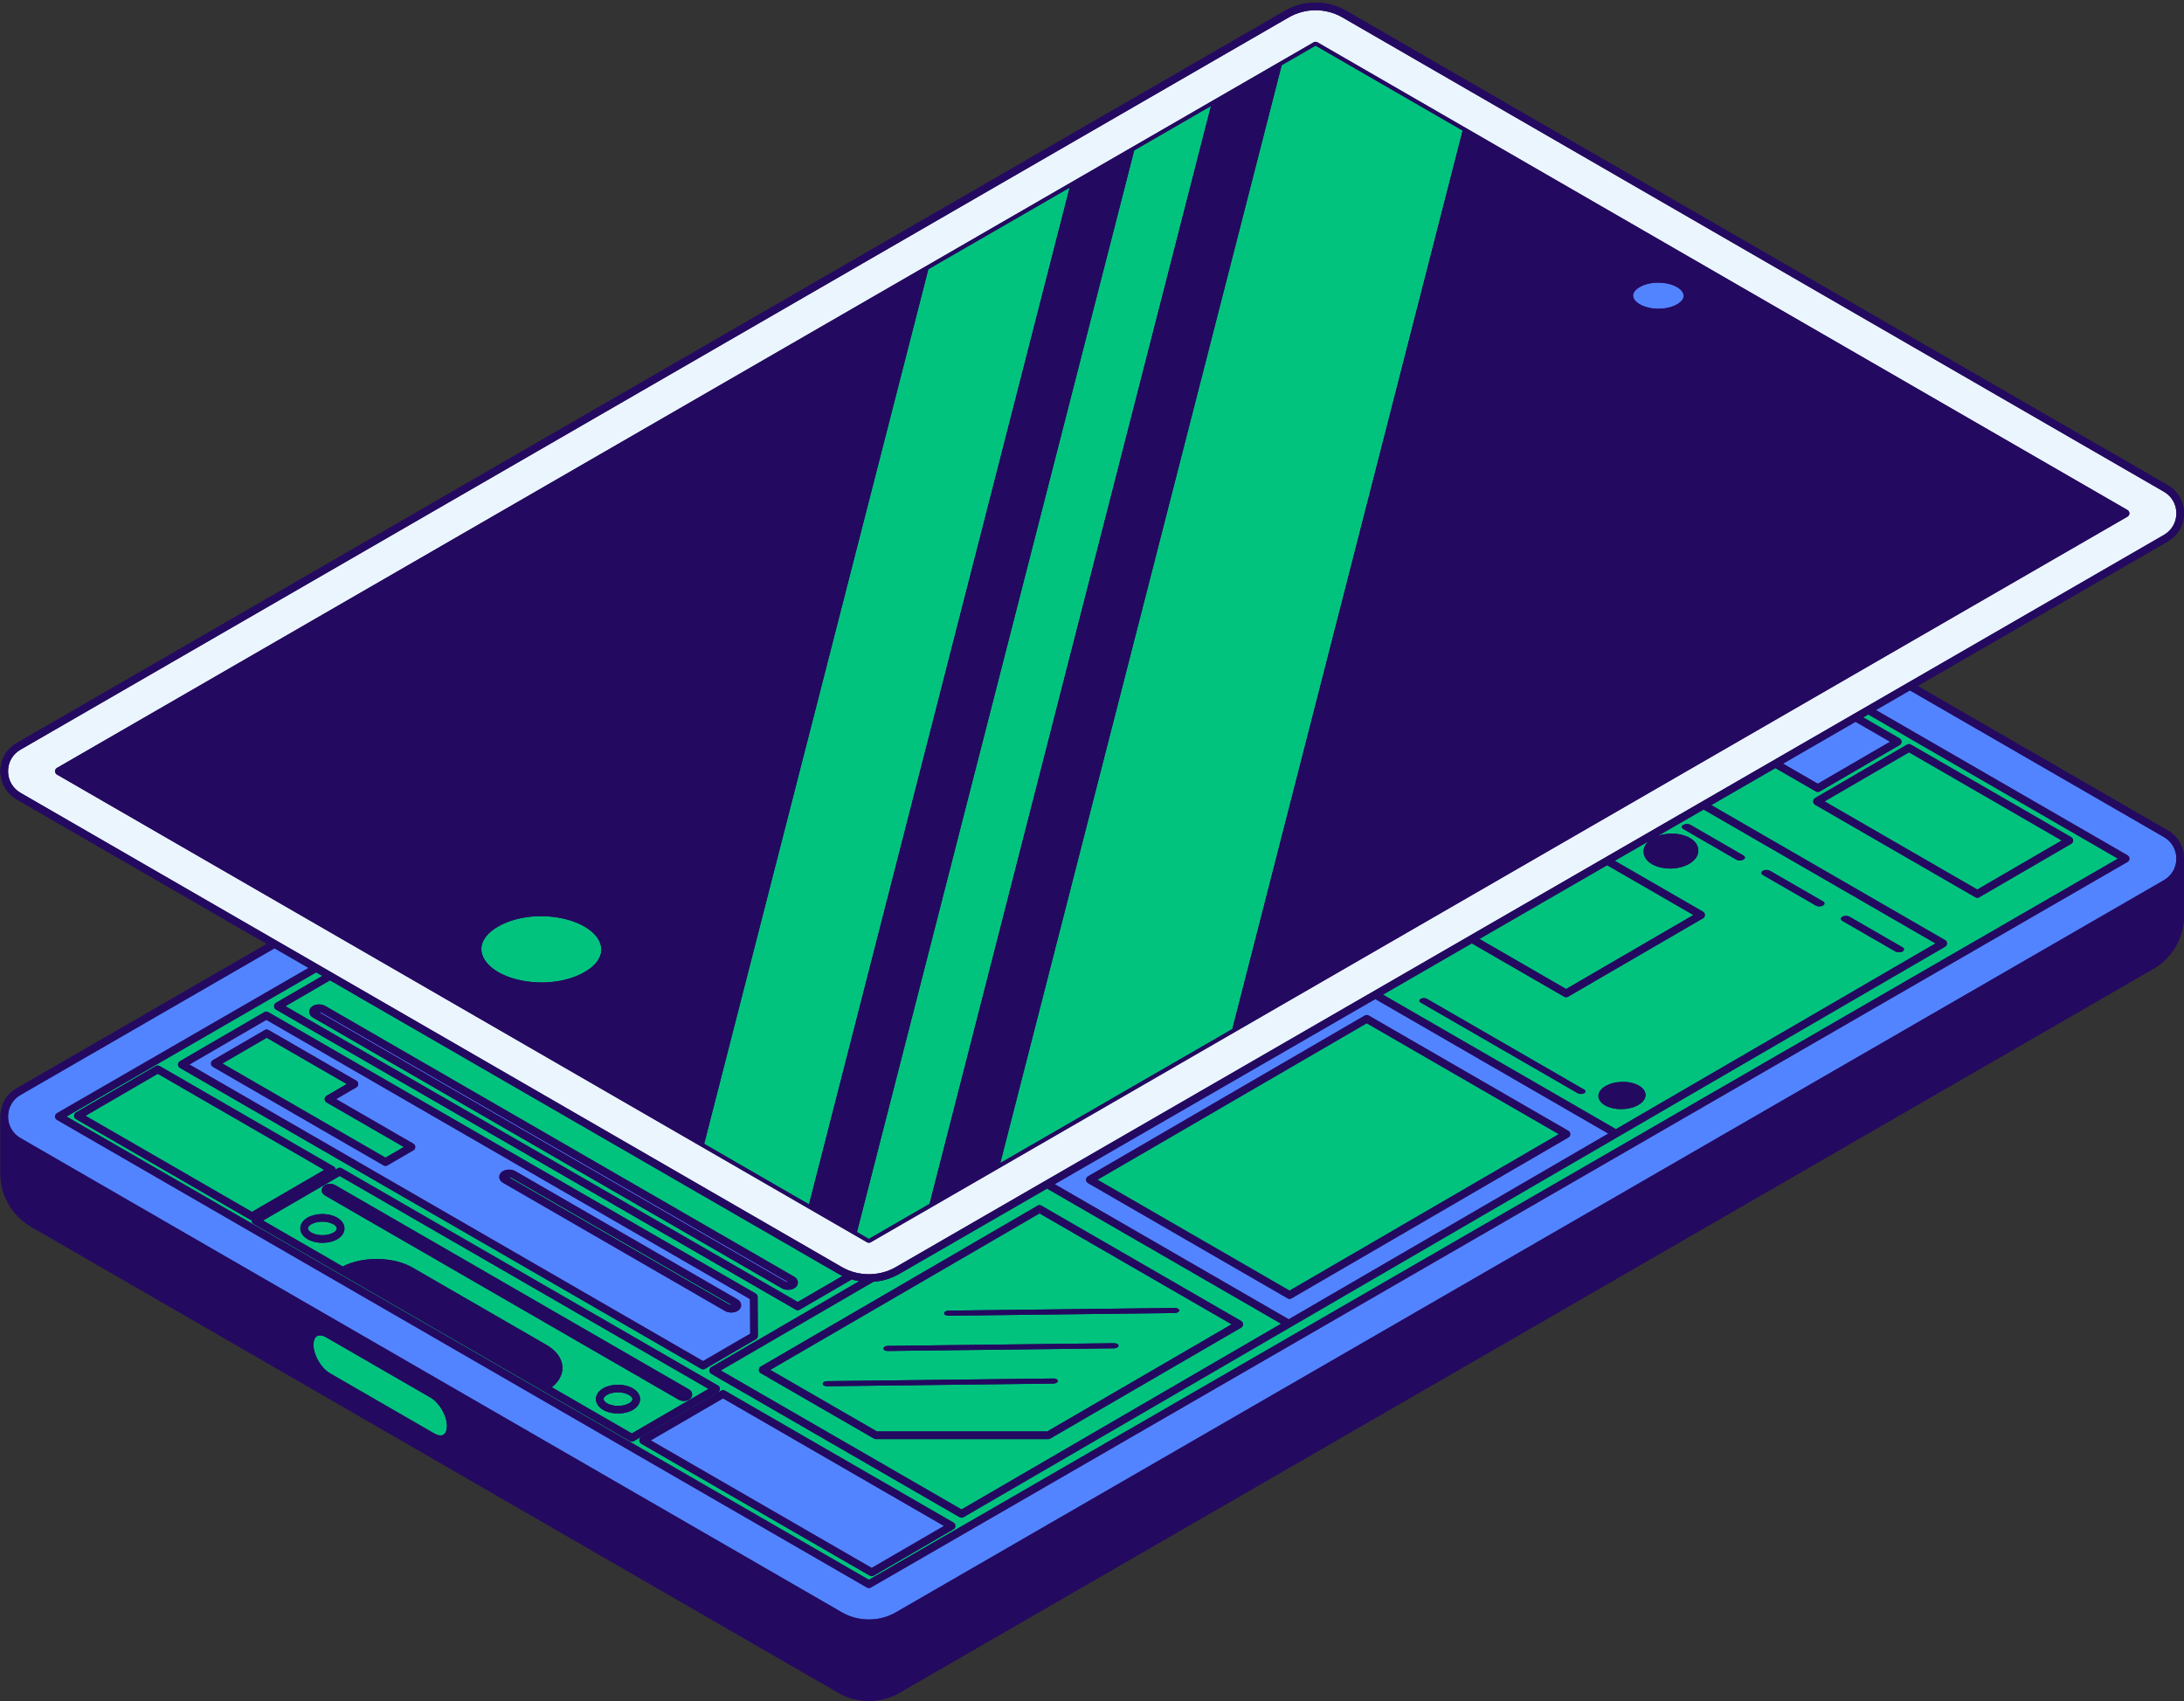 <?xml version="1.0" encoding="UTF-8" standalone="no"?><svg xmlns="http://www.w3.org/2000/svg" xmlns:xlink="http://www.w3.org/1999/xlink" fill="#000000" height="389.5" preserveAspectRatio="xMidYMid meet" version="1" viewBox="-0.1 -0.6 500.1 389.5" width="500.1" zoomAndPan="magnify"><rect x="-0.1" y="-0.6" width="500.1" height="389.5" fill="#333333" stroke="none"/><g id="change1_1"><path d="M500,195.998v13.072c0,4.999-2.689,9.657-7.017,12.155l-287.106,165.76 c-2.131,1.231-4.557,1.882-7.018,1.882c-0.003,0-0.006-0.001-0.009-0.001c0,0,0,0-0.001,0c-2.456,0-4.878-0.651-7.008-1.881 L7.018,280.279C2.689,277.779,0,273.122,0,268.124v-12.861c0-0.01,0.006-0.018,0.006-0.029c-0.068-2.771,1.318-5.25,3.721-6.638 l57.289-33.076L3.727,182.445c-2.25-1.299-3.642-3.623-3.723-6.216c-0.089-2.794,1.303-5.296,3.723-6.694L294.124,1.874 c4.329-2.499,9.707-2.499,14.035,0l188.113,108.607c2.334,1.346,3.727,3.76,3.727,6.455c0,2.694-1.393,5.106-3.726,6.454 l-57.289,33.076l57.289,33.076C498.607,190.889,500,193.302,500,195.998z" fill="#240960"/></g><g id="change2_1"><path d="M4.599,250.106l58.161-33.579l7.799,4.503l-57.618,33.266c-0.27,0.156-0.436,0.444-0.436,0.755 c0,0.311,0.166,0.599,0.436,0.755l185.481,107.089c0.135,0.078,0.286,0.117,0.436,0.117c0.15,0,0.301-0.039,0.436-0.117 l287.765-166.142c0.135-0.078,0.244-0.189,0.319-0.319c0.075-0.13,0.117-0.28,0.117-0.436c0-0.156-0.042-0.306-0.117-0.436 c-0.075-0.13-0.184-0.241-0.319-0.319l-57.618-33.266l7.799-4.503l58.161,33.579h0c1.788,1.031,2.854,2.88,2.854,4.945 c0,2.063-1.067,3.912-2.855,4.945l-290.398,167.66c-3.727,2.156-8.562,2.156-12.291,0L4.599,259.996 c-0.646-0.373-1.2-0.857-1.643-1.42c-0.739-0.939-1.17-2.1-1.209-3.34C1.679,253.095,2.745,251.177,4.599,250.106z M314.828,228.148 l53.358,30.806l-73.184,42.53l-53.598-30.944L314.828,228.148z M359.465,259.083c-0.001-0.311-0.167-0.598-0.436-0.754 l-45.735-26.405c-0.271-0.156-0.604-0.155-0.874,0.001l-63.397,36.843c-0.269,0.156-0.434,0.444-0.434,0.755 c0.001,0.311,0.167,0.599,0.436,0.754l45.735,26.405c0.135,0.078,0.286,0.117,0.436,0.117c0.151,0,0.303-0.039,0.438-0.118 l63.397-36.843C359.299,259.682,359.465,259.394,359.465,259.083z M180.434,292.982L73.508,231.249 c-0.151-0.088-0.389-0.127-0.615-0.115l106.918,61.733C179.964,292.955,180.205,292.994,180.434,292.982z M171.691,304.776 l-10.802,6.278L43.268,243.145l17.617-10.238l110.761,63.948L171.691,304.776z M94.983,262.026c0-0.311-0.167-0.598-0.436-0.754 L76.86,251.061l4.638-2.695c0.269-0.157,0.434-0.444,0.434-0.755c0-0.311-0.167-0.598-0.436-0.754l-20.098-11.604 c-0.27-0.156-0.603-0.155-0.874,0.001l-11.879,6.903c-0.269,0.157-0.434,0.444-0.434,0.755c0.001,0.311,0.167,0.598,0.436,0.754 l39.088,22.568c0.135,0.078,0.286,0.117,0.436,0.117c0.152,0,0.303-0.039,0.438-0.118l5.941-3.453 C94.818,262.625,94.983,262.337,94.983,262.026z M169.603,298.25c0-0.531-0.309-1.014-0.846-1.324l-50.864-29.366 c-0.809-0.467-2.028-0.467-2.835,0.001c-0.532,0.31-0.837,0.791-0.836,1.321c0,0.398,0.174,0.77,0.487,1.061 c0.104,0.097,0.224,0.185,0.358,0.263l50.864,29.366c0.405,0.234,0.911,0.35,1.417,0.35c0.507,0,1.014-0.117,1.417-0.352 C169.299,299.261,169.604,298.78,169.603,298.25z M199.508,358.417l16.555-9.621l-50.598-29.213l-16.555,9.621L199.508,358.417z M416.149,178.857l16.555-9.621l-7.918-4.572l-16.609,9.589L416.149,178.857z M385.079,68.117c0.405-0.54,0.473-1.077,0.208-1.642 c-0.001-0.001-0.001-0.002-0.001-0.002c-0.229-0.491-0.706-0.957-1.379-1.345c-0.737-0.426-1.668-0.735-2.695-0.895 c-0.562-0.087-1.109-0.127-1.636-0.127c-2.535,0-4.579,0.926-5.373,1.984c-0.405,0.541-0.474,1.078-0.209,1.644 c0.23,0.49,0.708,0.956,1.383,1.346c0.736,0.425,1.667,0.734,2.694,0.894C381.34,70.479,384.121,69.395,385.079,68.117z" fill="#5284ff"/></g><g id="change3_1"><path d="M1.747,176.174c0.062,1.986,1.129,3.765,2.852,4.76l188.113,108.607c3.728,2.155,8.564,2.155,12.291,0 l290.398-167.66c1.788-1.033,2.855-2.882,2.855-4.945c0-2.065-1.067-3.914-2.854-4.945h0L307.288,3.384 c-1.895-1.094-4.02-1.642-6.145-1.642c-2.125,0-4.251,0.547-6.146,1.642L4.599,171.045C2.745,172.116,1.679,174.034,1.747,176.174z M12.942,175.235L300.706,9.093c0.27-0.156,0.602-0.156,0.872,0l185.481,107.089c0.27,0.156,0.436,0.444,0.436,0.755 s-0.166,0.599-0.436,0.755L199.294,283.833c-0.135,0.078-0.286,0.117-0.436,0.117c-0.15,0-0.301-0.039-0.436-0.117L12.942,176.745 c-0.27-0.156-0.436-0.444-0.436-0.755C12.506,175.678,12.672,175.39,12.942,175.235z" fill="#ebf5fe"/></g><g id="change4_1"><path d="M73.159,305.163c0.43,0,0.934,0.156,1.464,0.462l23.837,13.762c2.059,1.19,3.792,4.189,3.785,6.551 c-0.003,0.958-0.297,1.675-0.806,1.968c-0.514,0.295-1.291,0.187-2.133-0.3l-23.838-13.762c-2.059-1.187-3.791-4.187-3.784-6.551 c0.003-0.957,0.296-1.673,0.806-1.966C72.68,305.217,72.907,305.163,73.159,305.163z M200.706,327.163l-24.428-14.103l61.658-35.832 l43.993,25.399l-42.22,24.535H200.706z M216.089,300.086c-0.005,0.16,0.103,0.304,0.282,0.407c0.178,0.103,0.427,0.165,0.704,0.162 l51.815-0.61c0.554-0.007,1.01-0.272,1.019-0.593c0.005-0.16-0.103-0.304-0.282-0.407c-0.178-0.103-0.427-0.165-0.704-0.162 l-51.815,0.611C216.555,299.5,216.099,299.766,216.089,300.086z M202.194,308.161c-0.005,0.16,0.103,0.304,0.282,0.407 c0.178,0.103,0.427,0.165,0.704,0.162l51.815-0.61c0.554-0.007,1.01-0.272,1.019-0.593c0.005-0.16-0.103-0.304-0.282-0.407 c-0.178-0.103-0.427-0.165-0.704-0.162l-51.815,0.611C202.66,307.575,202.204,307.84,202.194,308.161z M189.285,316.805l51.815-0.61 c0.554-0.007,1.01-0.272,1.018-0.592c0.005-0.16-0.103-0.304-0.282-0.407c-0.178-0.103-0.427-0.165-0.704-0.162l-51.815,0.611 c-0.552,0.005-1.008,0.271-1.017,0.591c-0.005,0.16,0.103,0.304,0.282,0.407C188.759,316.746,189.008,316.808,189.285,316.805z M338.658,214.39l19.858,11.465l29.157-16.944l-19.762-11.41L338.658,214.39z M452.669,203.083l19.337-11.237l-34.975-20.193 l-19.336,11.237L452.669,203.083z M57.593,276.889l16.555-9.621l-38.117-22.006l-16.555,9.621L57.593,276.889z M123.76,209.172 c-5.918,0-10.736,2.224-12.632,4.753c-1.122,1.497-1.313,3.064-0.566,4.657c0.595,1.269,1.787,2.447,3.446,3.406 c1.723,0.995,3.886,1.715,6.253,2.082c7.554,1.171,14.051-1.427,16.329-4.466c1.122-1.497,1.313-3.063,0.566-4.657v0 c-0.594-1.27-1.785-2.447-3.444-3.405c-1.722-0.994-3.885-1.714-6.254-2.083C126.19,209.263,124.952,209.172,123.76,209.172z M72.303,222.037l-57.182,33.014l183.737,106.082l286.021-165.135l-57.182-33.014l-1.167,0.674l8.35,4.821 c0.27,0.155,0.435,0.443,0.436,0.754c0,0.311-0.165,0.599-0.434,0.755l-18.293,10.631c-0.135,0.079-0.287,0.118-0.438,0.118 c-0.151,0-0.301-0.039-0.436-0.117l-9.282-5.359l-14.691,8.482l53.543,30.913c0.269,0.156,0.435,0.443,0.436,0.754 c0,0.311-0.165,0.598-0.434,0.755l-74.924,43.541l-74.922,43.54l-74.924,43.541c-0.135,0.079-0.287,0.118-0.438,0.118 c-0.151,0-0.301-0.039-0.436-0.117l-56.874-32.836c-0.27-0.155-0.435-0.443-0.436-0.754c0-0.311,0.165-0.599,0.434-0.755 l33.885-19.692c-0.608-0.097-1.207-0.233-1.796-0.408c-0.059,0.065-0.126,0.124-0.204,0.169l-11.644,6.766 c-0.135,0.079-0.287,0.118-0.438,0.118c-0.151,0-0.301-0.039-0.436-0.117l-119.05-68.734c-0.269-0.155-0.435-0.443-0.436-0.754 c0-0.311,0.165-0.599,0.434-0.755l10.638-6.182L72.303,222.037z M415.519,183.648c-0.269-0.155-0.435-0.443-0.436-0.754 c0-0.311,0.165-0.599,0.434-0.755l21.075-12.247c0.271-0.157,0.603-0.157,0.874-0.001l36.715,21.197 c0.27,0.156,0.436,0.443,0.436,0.754c0.001,0.311-0.164,0.598-0.434,0.755l-21.074,12.247c-0.135,0.078-0.287,0.118-0.438,0.118 c-0.151,0-0.301-0.039-0.436-0.117L415.519,183.648z M165.9,317.82l52.339,30.217c0.269,0.156,0.435,0.443,0.436,0.754 c0,0.311-0.165,0.598-0.434,0.755l-18.293,10.631c-0.136,0.079-0.287,0.118-0.438,0.118c-0.15,0-0.301-0.039-0.436-0.117 l-52.339-30.218c-0.27-0.156-0.436-0.443-0.436-0.754c-0.001-0.311,0.164-0.599,0.434-0.755l18.293-10.631 C165.296,317.665,165.629,317.665,165.9,317.82z M164.317,316.655c0.269,0.155,0.435,0.443,0.436,0.754 c0,0.311-0.165,0.599-0.434,0.755l-19.298,11.215c-0.135,0.078-0.287,0.118-0.438,0.118s-0.301-0.039-0.436-0.117l-19.968-11.529 l-46.251-26.702c0,0,0,0-0.001-0.001l-19.965-11.527c-0.27-0.156-0.435-0.443-0.436-0.754c0-0.036,0.01-0.071,0.014-0.106 c-0.132-0.009-0.262-0.041-0.381-0.11l-39.858-23.012c-0.27-0.155-0.435-0.443-0.436-0.754c0-0.311,0.165-0.599,0.434-0.755 l18.293-10.631c0.271-0.156,0.603-0.157,0.874-0.001l39.858,23.012c0.248,0.143,0.402,0.399,0.426,0.682l0.507-0.294 c0.271-0.157,0.603-0.157,0.874-0.001L164.317,316.655z M172.95,295.595c0.268,0.155,0.434,0.44,0.436,0.75l0.052,8.926 c0.002,0.312-0.163,0.602-0.434,0.759l-11.675,6.785c-0.135,0.079-0.287,0.118-0.438,0.118s-0.301-0.039-0.436-0.117L41.093,243.903 c-0.27-0.156-0.436-0.443-0.436-0.754c-0.001-0.311,0.164-0.599,0.434-0.755l19.355-11.248c0.271-0.157,0.603-0.158,0.874-0.001 L172.95,295.595z M369.924,257.944l73.185-42.531l-53.111-30.664l-10.543,6.087c2.347-0.867,5.368-0.738,7.377,0.422 c1.256,0.725,1.949,1.75,1.95,2.887c0.002,1.179-0.737,2.259-2.079,3.039c-1.237,0.719-2.82,1.08-4.384,1.08 c-1.492,0-2.968-0.329-4.114-0.99c-1.256-0.726-1.949-1.751-1.951-2.888c-0.001-0.873,0.405-1.69,1.16-2.373l-7.759,4.48 l20.194,11.658c0.27,0.156,0.436,0.443,0.436,0.754c0.001,0.311-0.164,0.598-0.434,0.755l-30.895,17.955 c-0.135,0.078-0.287,0.118-0.438,0.118c0,0,0,0-0.001,0c-0.061,0-0.123-0.011-0.183-0.024c-0.013-0.003-0.027-0.002-0.04-0.005 c-0.073-0.019-0.145-0.049-0.213-0.088l-21.167-12.221l-20.342,11.745L369.924,257.944z M421.773,209.318l0.032-0.019 c0.442-0.257,1.16-0.255,1.604,0l12.144,7.011c0.443,0.256,0.445,0.671,0.004,0.928l-0.033,0.019 c-0.442,0.257-1.159,0.257-1.602,0.001l-12.144-7.011C421.335,209.991,421.331,209.574,421.773,209.318z M403.558,198.802 l0.032-0.018c0.442-0.257,1.159-0.257,1.604,0l12.143,7.01c0.444,0.257,0.447,0.672,0.005,0.929l-0.032,0.019 c-0.442,0.256-1.159,0.256-1.604,0l-12.143-7.011C403.119,199.474,403.116,199.058,403.558,198.802z M385.348,189.214 c-0.445-0.256-0.447-0.672-0.005-0.929l0.032-0.019c0.442-0.256,1.159-0.256,1.604,0l12.143,7.011 c0.444,0.256,0.447,0.672,0.005,0.929l-0.032,0.018c-0.442,0.257-1.159,0.257-1.604,0L385.348,189.214z M367.564,248.071 c2.142-1.245,5.555-1.285,7.623-0.091c2.069,1.195,2.011,3.172-0.131,4.417c-2.14,1.244-5.553,1.284-7.623,0.089 C365.365,251.293,365.424,249.316,367.564,248.071z M325.206,228.124c0.419-0.244,1.052-0.244,1.444-0.017l35.986,20.776 c0.393,0.226,0.395,0.593,0.005,0.819c-0.419,0.244-1.052,0.244-1.445,0.017l-35.986-20.776 C324.818,228.717,324.816,228.35,325.206,228.124z M356.853,259.087l-61.659,35.833L251.2,269.52l61.659-35.833L356.853,259.087z M164.945,313.194l55.133,31.831l73.186-42.531l-53.603-30.948l-33.784,19.505c-1.833,1.06-3.888,1.686-5.997,1.84L164.945,313.194z M238.37,275.465l45.734,26.405c0.27,0.155,0.436,0.443,0.436,0.754c0,0.311-0.165,0.599-0.434,0.755l-43.724,25.41 c-0.133,0.077-0.284,0.118-0.438,0.118h-14.331h-25.141c-0.153,0-0.304-0.04-0.436-0.117l-25.934-14.973 c-0.269-0.155-0.436-0.443-0.436-0.754c0-0.311,0.165-0.599,0.434-0.755l63.396-36.842C237.766,275.31,238.1,275.309,238.37,275.465 z M75.462,223.86l-10.201,5.928l117.309,67.728l10.248-5.956c-0.331-0.158-0.659-0.325-0.978-0.509L75.462,223.86z M181.767,294.376 c-0.402,0.234-0.908,0.35-1.414,0.35c0,0,0,0,0,0l0,0c-0.505,0-1.01-0.116-1.414-0.349l-107.38-61.996 c-0.509-0.294-0.803-0.746-0.833-1.246c-0.001-0.026-0.011-0.05-0.011-0.075c0,0,0,0,0,0l0,0c0-0.529,0.304-1.01,0.835-1.319 c0.403-0.234,0.908-0.351,1.414-0.351c0.506,0,1.012,0.116,1.416,0.349l107.38,61.996c0.535,0.309,0.843,0.79,0.844,1.321 C182.605,293.585,182.3,294.067,181.767,294.376z M88.169,264.471l-10.007-5.777l-27.339-15.785l10.141-5.893l18.357,10.598 l-4.637,2.695c-0.068,0.039-0.128,0.086-0.181,0.14c-0.16,0.162-0.253,0.381-0.253,0.615c0,0.311,0.166,0.598,0.436,0.754 l17.686,10.211L88.169,264.471z M117.021,269.07l50.409,29.109c-0.089,0.004-0.178-0.004-0.265-0.015 c-0.024-0.003-0.05,0-0.073-0.004c-0.11-0.019-0.211-0.052-0.29-0.097l-50.408-29.107c0.002,0,0.004,0,0.006,0 C116.631,268.946,116.87,268.983,117.021,269.07z M143.944,320.714c-1.36,0.791-3.67,0.79-5.042-0.002 c-0.458-0.264-0.736-0.588-0.781-0.884c-0.004-0.027-0.018-0.055-0.018-0.082c0-0.316,0.285-0.663,0.781-0.951 c0.68-0.396,1.597-0.594,2.516-0.594c0.46,0,0.92,0.05,1.351,0.149c0.431,0.099,0.833,0.248,1.176,0.446 c0.5,0.289,0.799,0.65,0.8,0.965C144.726,320.078,144.441,320.425,143.944,320.714z M71.209,281.63 c-0.507-0.293-0.798-0.644-0.798-0.965c0-0.158,0.071-0.324,0.204-0.486c0.133-0.163,0.328-0.322,0.577-0.466 c0.341-0.198,0.74-0.346,1.169-0.445c0.43-0.099,0.888-0.148,1.348-0.148c0.919,0,1.839,0.198,2.525,0.594 c0.5,0.289,0.799,0.65,0.799,0.966c0,0.316-0.285,0.664-0.782,0.953c-0.68,0.396-1.597,0.593-2.517,0.593 C72.816,282.224,71.895,282.026,71.209,281.63z M77.697,268.659l-17.56,10.205l18.237,10.529c4.544-2.375,11.589-2.293,15.989,0.247 L125,307.328c2.373,1.37,3.681,3.244,3.684,5.276c0.002,1.643-0.85,3.182-2.43,4.433l18.326,10.58l17.56-10.204L77.697,268.659z M77.127,283.14c-0.949,0.551-2.169,0.827-3.391,0.827c-0.916,0-1.833-0.155-2.637-0.465c-0.268-0.103-0.524-0.224-0.762-0.362 c-1.06-0.612-1.668-1.513-1.67-2.473c-0.001-0.955,0.599-1.852,1.649-2.462c1.899-1.103,4.881-1.105,6.79-0.002 c1.061,0.613,1.67,1.514,1.671,2.474C78.779,281.632,78.177,282.529,77.127,283.14z M144.819,322.222 c-0.949,0.551-2.169,0.827-3.39,0.827c-0.916,0-1.833-0.155-2.637-0.465c-0.268-0.103-0.523-0.224-0.762-0.362 c-1.061-0.612-1.67-1.514-1.672-2.474c0-0.477,0.149-0.941,0.431-1.36s0.693-0.797,1.218-1.102c1.899-1.103,4.882-1.104,6.792-0.001 c1.061,0.612,1.67,1.514,1.672,2.474C146.471,320.714,145.869,321.612,144.819,322.222z M157.657,319.883 c-0.339,0.198-0.756,0.296-1.173,0.296c-0.417,0-0.835-0.098-1.177-0.295l-80.989-46.759c-0.472-0.273-0.743-0.704-0.744-1.182 c0-0.477,0.268-0.907,0.736-1.18c0.68-0.394,1.667-0.395,2.348-0.002l80.989,46.76c0.472,0.273,0.744,0.704,0.745,1.184 C158.394,319.181,158.126,319.611,157.657,319.883z M212.474,61.04l32.356-18.681l-59.676,232.807l-24.014-13.864L212.474,61.04z M293.384,14.325l7.758-4.478l33.683,19.447l-52.734,205.728l-53.145,30.683L293.384,14.325z M259.612,33.825l17.582-10.153 l-64.438,251.379l-13.899,8.026l-2.729-1.576L259.612,33.825z" fill="#02c37e"/></g><g id="change1_2"><path d="M496.273,189.543l-57.289-33.076l57.289-33.076c2.334-1.348,3.726-3.761,3.726-6.454 c0-2.696-1.393-5.109-3.727-6.455L308.16,1.874c-4.329-2.499-9.707-2.499-14.035,0L3.727,169.535c-2.42,1.398-3.812,3.9-3.723,6.694 c0.082,2.592,1.473,4.916,3.723,6.216l57.289,33.076L3.727,248.596c-2.404,1.389-3.789,3.867-3.721,6.638 c0,0.01-0.006,0.018-0.006,0.029v12.861c0,4.998,2.689,9.656,7.018,12.155L191.84,386.985c2.129,1.231,4.552,1.881,7.008,1.881 c0,0,0.001,0,0.001,0c0.003,0,0.006,0.001,0.009,0.001c2.461,0,4.887-0.651,7.018-1.882l287.106-165.76 c4.329-2.499,7.017-7.156,7.017-12.155v-13.072C500,193.302,498.607,190.889,496.273,189.543z M301.142,1.743 c2.125,0,4.25,0.547,6.145,1.642l188.114,108.607h0c1.787,1.032,2.854,2.88,2.854,4.945c0,2.063-1.067,3.912-2.855,4.945 l-290.398,167.66c-3.727,2.155-8.563,2.155-12.291,0L4.599,180.934c-1.723-0.996-2.79-2.774-2.852-4.76 c-0.068-2.14,0.998-4.059,2.852-5.129L294.996,3.384C296.892,2.29,299.017,1.743,301.142,1.743z M182.57,297.517L65.261,229.789 l10.201-5.928l116.379,67.192c0.319,0.184,0.646,0.351,0.978,0.509L182.57,297.517z M63.083,229.037 c-0.269,0.156-0.434,0.444-0.434,0.755c0,0.311,0.167,0.598,0.436,0.754l119.05,68.734c0.135,0.078,0.285,0.117,0.436,0.117 c0.151,0,0.303-0.039,0.438-0.118l11.644-6.766c0.078-0.045,0.145-0.104,0.204-0.169c0.589,0.175,1.188,0.311,1.796,0.408 l-33.885,19.692c-0.269,0.156-0.435,0.444-0.434,0.755c0,0.311,0.166,0.598,0.436,0.754l56.874,32.836 c0.135,0.078,0.285,0.117,0.436,0.117c0.151,0,0.303-0.039,0.438-0.118l74.924-43.541l74.922-43.54l74.924-43.541 c0.269-0.157,0.434-0.444,0.434-0.755c-0.001-0.311-0.167-0.598-0.436-0.754l-53.543-30.913l14.691-8.482l9.282,5.359 c0.135,0.078,0.285,0.117,0.436,0.117c0.151,0,0.303-0.039,0.438-0.118l18.293-10.631c0.269-0.156,0.435-0.444,0.434-0.755 c0-0.311-0.166-0.598-0.436-0.754l-8.35-4.821l1.167-0.674l57.182,33.014L198.858,361.133L15.121,255.051l57.182-33.014l1.417,0.818 L63.083,229.037z M205.876,291.052l33.784-19.505l53.603,30.948l-73.186,42.531l-55.133-31.831l34.935-20.302 C201.988,292.738,204.043,292.112,205.876,291.052z M387.674,208.911l-29.157,16.944l-19.858-11.465l29.253-16.889L387.674,208.911z M358.082,227.618c0.068,0.039,0.14,0.068,0.213,0.088c0.013,0.003,0.027,0.002,0.04,0.005c0.06,0.013,0.122,0.024,0.183,0.024 c0,0,0.001,0,0.001,0c0.151,0,0.303-0.039,0.438-0.118l30.895-17.955c0.269-0.157,0.435-0.444,0.434-0.755 c0-0.311-0.166-0.598-0.436-0.754l-20.194-11.658l7.759-4.48c-0.755,0.683-1.161,1.5-1.16,2.373 c0.001,1.137,0.694,2.162,1.951,2.888c1.145,0.661,2.621,0.99,4.114,0.99c1.564,0,3.146-0.361,4.384-1.08 c1.342-0.78,2.081-1.86,2.079-3.039c-0.001-1.137-0.694-2.161-1.95-2.887c-2.009-1.16-5.029-1.289-7.377-0.422l10.543-6.087 l53.111,30.664l-73.185,42.531l-53.351-30.803l20.342-11.745L358.082,227.618z M368.186,258.954l-73.184,42.53l-53.598-30.944 l73.424-42.392L368.186,258.954z M432.704,169.236l-16.555,9.621l-7.973-4.603l16.609-9.589L432.704,169.236z M70.559,221.03 l-57.618,33.266c-0.27,0.156-0.436,0.444-0.436,0.755c0,0.311,0.166,0.599,0.436,0.755l185.481,107.089 c0.135,0.078,0.286,0.117,0.436,0.117c0.15,0,0.301-0.039,0.436-0.117l287.765-166.142c0.135-0.078,0.244-0.189,0.319-0.319 c0.075-0.13,0.117-0.28,0.117-0.436c0-0.156-0.042-0.306-0.117-0.436c-0.075-0.13-0.184-0.241-0.319-0.319l-57.618-33.266 l7.799-4.503l58.161,33.579h0c1.788,1.031,2.854,2.88,2.854,4.945c0,2.063-1.067,3.912-2.855,4.945l-290.398,167.66 c-3.727,2.156-8.562,2.156-12.291,0L4.599,259.996c-0.646-0.373-1.2-0.857-1.643-1.42c-0.739-0.939-1.17-2.1-1.209-3.34 c-0.068-2.14,0.998-4.059,2.852-5.129l58.161-33.579L70.559,221.03z M98.46,319.387c2.059,1.19,3.792,4.189,3.785,6.551 c-0.003,0.958-0.297,1.675-0.806,1.968c-0.514,0.295-1.291,0.187-2.133-0.3l-23.838-13.762c-2.059-1.187-3.791-4.187-3.784-6.551 c0.003-0.957,0.296-1.673,0.806-1.966c0.19-0.11,0.417-0.164,0.67-0.164c0.43,0,0.934,0.156,1.464,0.462L98.46,319.387z M367.564,248.071c2.142-1.245,5.555-1.285,7.623-0.091c2.069,1.195,2.011,3.172-0.131,4.417c-2.14,1.244-5.553,1.284-7.623,0.089 C365.365,251.293,365.424,249.316,367.564,248.071z M359.029,258.329l-45.735-26.405c-0.271-0.156-0.604-0.155-0.874,0.001 l-63.397,36.843c-0.269,0.156-0.434,0.444-0.434,0.755c0.001,0.311,0.167,0.599,0.436,0.754l45.735,26.405 c0.135,0.078,0.286,0.117,0.436,0.117c0.151,0,0.303-0.039,0.438-0.118l63.397-36.843c0.269-0.156,0.434-0.444,0.434-0.755 C359.464,258.772,359.298,258.484,359.029,258.329z M251.2,269.52l61.659-35.833l43.993,25.399l-61.659,35.833L251.2,269.52z M173.666,313.063c0,0.311,0.167,0.598,0.436,0.754l25.934,14.973c0.132,0.077,0.283,0.117,0.436,0.117h25.141h14.331 c0.154,0,0.305-0.04,0.438-0.118l43.724-25.41c0.269-0.156,0.435-0.444,0.434-0.755c0-0.311-0.166-0.598-0.436-0.754l-45.734-26.405 c-0.27-0.156-0.603-0.155-0.874,0.001L174.1,312.308C173.831,312.464,173.666,312.752,173.666,313.063z M237.935,277.228 l43.993,25.399l-42.22,24.535h-39.003l-24.428-14.103L237.935,277.228z M216.089,300.086c0.01-0.321,0.466-0.586,1.019-0.592 l51.815-0.611c0.277-0.003,0.525,0.059,0.704,0.162c0.179,0.103,0.287,0.247,0.282,0.407c-0.01,0.321-0.466,0.586-1.019,0.593 l-51.815,0.61c-0.277,0.003-0.525-0.059-0.704-0.162C216.192,300.39,216.084,300.246,216.089,300.086z M202.194,308.161 c0.01-0.321,0.466-0.586,1.019-0.592l51.815-0.611c0.277-0.003,0.525,0.059,0.704,0.162c0.179,0.103,0.287,0.247,0.282,0.407 c-0.01,0.321-0.466,0.586-1.019,0.593l-51.815,0.61c-0.277,0.003-0.525-0.059-0.704-0.162 C202.297,308.465,202.189,308.321,202.194,308.161z M241.1,316.194l-51.815,0.61c-0.277,0.003-0.526-0.059-0.704-0.162 c-0.179-0.103-0.287-0.247-0.282-0.407c0.01-0.321,0.466-0.586,1.017-0.591l51.815-0.611c0.277-0.003,0.526,0.059,0.704,0.162 c0.179,0.103,0.287,0.247,0.282,0.407C242.109,315.922,241.653,316.188,241.1,316.194z M397.49,196.224l-12.142-7.011 c-0.445-0.256-0.447-0.672-0.005-0.929l0.032-0.019c0.442-0.256,1.159-0.256,1.604,0l12.143,7.011 c0.444,0.256,0.447,0.672,0.005,0.929l-0.032,0.018C398.652,196.481,397.934,196.481,397.49,196.224z M403.558,198.802l0.032-0.018 c0.442-0.257,1.159-0.257,1.604,0l12.143,7.01c0.444,0.257,0.447,0.672,0.005,0.929l-0.032,0.019c-0.442,0.256-1.159,0.256-1.604,0 l-12.143-7.011C403.119,199.474,403.116,199.058,403.558,198.802z M421.773,209.318l0.032-0.019c0.442-0.257,1.16-0.255,1.604,0 l12.144,7.011c0.443,0.256,0.445,0.671,0.004,0.928l-0.033,0.019c-0.442,0.257-1.159,0.257-1.602,0.001l-12.144-7.011 C421.335,209.991,421.331,209.574,421.773,209.318z M325.206,228.124c0.419-0.244,1.052-0.244,1.444-0.017l35.986,20.776 c0.393,0.226,0.395,0.593,0.005,0.819c-0.419,0.244-1.052,0.244-1.445,0.017l-35.986-20.776 C324.818,228.717,324.816,228.35,325.206,228.124z M181.76,291.734l-107.38-61.996c-0.404-0.234-0.91-0.35-1.416-0.349 c-0.506,0-1.011,0.117-1.414,0.351c-0.531,0.309-0.835,0.79-0.835,1.319l0,0c0,0,0,0,0,0c0,0.026,0.01,0.05,0.011,0.075 c0.029,0.5,0.324,0.952,0.833,1.246l107.38,61.996c0.404,0.233,0.909,0.349,1.414,0.349l0,0c0,0,0,0,0,0 c0.506,0,1.012-0.117,1.414-0.35c0.533-0.309,0.838-0.791,0.837-1.321C182.603,292.524,182.296,292.043,181.76,291.734z M72.893,231.134c0.226-0.012,0.464,0.027,0.615,0.115l106.926,61.733c-0.229,0.013-0.47-0.027-0.623-0.115L72.893,231.134z M60.445,231.146L41.09,242.394c-0.269,0.156-0.435,0.444-0.434,0.755c0,0.311,0.166,0.598,0.436,0.754l119.362,68.914 c0.135,0.078,0.285,0.117,0.436,0.117s0.303-0.039,0.438-0.118l11.675-6.785c0.271-0.157,0.436-0.447,0.434-0.759l-0.052-8.926 c-0.002-0.31-0.168-0.595-0.436-0.75l-111.632-64.45C61.048,230.989,60.715,230.99,60.445,231.146z M43.268,243.145l17.617-10.238 l110.761,63.948l0.046,7.921l-10.802,6.278L43.268,243.145z M168.757,296.926l-50.864-29.366c-0.809-0.467-2.028-0.467-2.835,0.001 c-0.532,0.31-0.837,0.791-0.836,1.321c0,0.398,0.174,0.77,0.487,1.061c0.104,0.097,0.224,0.185,0.358,0.263l50.864,29.366 c0.405,0.234,0.911,0.35,1.417,0.35c0.507,0,1.014-0.117,1.417-0.352c0.533-0.309,0.838-0.791,0.837-1.321 C169.602,297.719,169.294,297.236,168.757,296.926z M167.166,298.164c-0.024-0.003-0.05,0-0.073-0.004 c-0.11-0.019-0.211-0.052-0.29-0.097l-50.408-29.107c0.002,0,0.004,0,0.006,0c0.23-0.01,0.469,0.027,0.62,0.115l50.409,29.109 C167.342,298.183,167.253,298.174,167.166,298.164z M94.547,261.272L76.86,251.061l4.638-2.695c0.269-0.157,0.434-0.444,0.434-0.755 c0-0.311-0.167-0.598-0.436-0.754l-20.098-11.604c-0.27-0.156-0.603-0.155-0.874,0.001l-11.879,6.903 c-0.269,0.157-0.434,0.444-0.434,0.755c0.001,0.311,0.167,0.598,0.436,0.754l39.088,22.568c0.135,0.078,0.286,0.117,0.436,0.117 c0.152,0,0.303-0.039,0.438-0.118l5.941-3.453c0.269-0.156,0.434-0.444,0.434-0.755C94.982,261.715,94.816,261.427,94.547,261.272z M50.822,242.909l10.141-5.893l18.357,10.598l-4.637,2.695c-0.068,0.039-0.128,0.086-0.181,0.14 c-0.16,0.162-0.253,0.381-0.253,0.615c0,0.311,0.166,0.598,0.436,0.754l17.686,10.211l-4.202,2.442l-10.007-5.777L50.822,242.909z M77.257,266.897l-0.507,0.294c-0.024-0.282-0.178-0.539-0.426-0.682l-39.858-23.012c-0.271-0.156-0.603-0.155-0.874,0.001 L17.299,254.13c-0.269,0.156-0.435,0.444-0.434,0.755c0,0.311,0.166,0.598,0.436,0.754l39.858,23.012 c0.118,0.069,0.249,0.101,0.381,0.11c-0.004,0.036-0.014,0.07-0.014,0.106c0,0.311,0.166,0.598,0.436,0.754l19.965,11.527 c0,0,0.001,0,0.001,0.001l46.251,26.702l19.968,11.529c0.135,0.078,0.285,0.117,0.436,0.117s0.303-0.04,0.438-0.118l19.298-11.215 c0.269-0.156,0.434-0.444,0.434-0.755c-0.001-0.311-0.167-0.598-0.436-0.754l-86.186-49.759 C77.86,266.741,77.528,266.741,77.257,266.897z M126.254,317.037c1.58-1.251,2.432-2.79,2.43-4.433 c-0.003-2.032-1.311-3.906-3.684-5.276l-30.637-17.689c-4.4-2.539-11.445-2.622-15.989-0.247l-18.237-10.529l17.56-10.205 l84.444,48.754l-17.56,10.204L126.254,317.037z M74.149,267.267l-16.555,9.621l-38.117-22.007l16.555-9.621L74.149,267.267z M144.798,317.285c-1.909-1.103-4.893-1.102-6.792,0.001c-0.525,0.305-0.937,0.682-1.218,1.102s-0.431,0.883-0.431,1.36 c0.002,0.96,0.611,1.862,1.672,2.474c0.239,0.138,0.494,0.259,0.762,0.362c0.804,0.31,1.721,0.465,2.637,0.465 c1.221,0,2.442-0.276,3.39-0.827c1.05-0.61,1.651-1.508,1.65-2.463C146.468,318.799,145.859,317.897,144.798,317.285z M138.902,320.712c-0.458-0.264-0.736-0.588-0.781-0.884c-0.004-0.027-0.018-0.055-0.018-0.082c0-0.316,0.285-0.663,0.781-0.951 c0.68-0.396,1.597-0.594,2.516-0.594c0.46,0,0.92,0.05,1.351,0.149c0.431,0.099,0.833,0.248,1.176,0.446 c0.5,0.289,0.799,0.65,0.8,0.965c0,0.317-0.285,0.664-0.782,0.953C142.583,321.505,140.274,321.504,138.902,320.712z M77.106,278.203c-1.909-1.102-4.892-1.101-6.79,0.002c-1.049,0.61-1.65,1.507-1.649,2.462c0.001,0.96,0.61,1.861,1.67,2.473 c0.239,0.138,0.494,0.258,0.762,0.362c0.804,0.31,1.721,0.465,2.637,0.465c1.222,0,2.442-0.276,3.391-0.827 c1.05-0.61,1.651-1.508,1.65-2.463C78.776,279.717,78.166,278.815,77.106,278.203z M70.411,280.664c0-0.158,0.071-0.324,0.204-0.486 c0.133-0.163,0.328-0.322,0.577-0.466c0.341-0.198,0.74-0.346,1.169-0.445c0.43-0.099,0.888-0.148,1.348-0.148 c0.919,0,1.839,0.198,2.525,0.594c0.5,0.289,0.799,0.65,0.799,0.966c0,0.316-0.285,0.664-0.782,0.953 c-0.68,0.396-1.597,0.593-2.517,0.593c-0.919,0-1.839-0.199-2.525-0.595C70.702,281.337,70.411,280.986,70.411,280.664z M158.394,318.703c0,0.478-0.268,0.907-0.737,1.179c-0.339,0.198-0.756,0.296-1.173,0.296c-0.417,0-0.835-0.098-1.177-0.295 l-80.989-46.759c-0.472-0.273-0.743-0.704-0.744-1.182c0-0.477,0.268-0.907,0.736-1.18c0.68-0.394,1.667-0.395,2.348-0.002 l80.989,46.76C158.121,317.792,158.393,318.223,158.394,318.703z M146.299,329.207c0,0.311,0.166,0.598,0.436,0.754l52.339,30.218 c0.135,0.078,0.286,0.117,0.436,0.117c0.151,0,0.303-0.039,0.438-0.118l18.293-10.631c0.269-0.157,0.434-0.444,0.434-0.755 c0-0.311-0.167-0.599-0.436-0.754L165.9,317.82c-0.271-0.156-0.604-0.156-0.874,0.001l-18.293,10.631 C146.463,328.609,146.298,328.896,146.299,329.207z M216.063,348.796l-16.555,9.621l-50.598-29.213l16.555-9.621L216.063,348.796z M452.671,204.963c0.151,0,0.303-0.039,0.438-0.118l21.074-12.247c0.269-0.157,0.435-0.444,0.434-0.755 c0-0.311-0.166-0.598-0.436-0.754l-36.715-21.197c-0.271-0.156-0.603-0.156-0.874,0.001l-21.075,12.247 c-0.269,0.156-0.434,0.444-0.434,0.755c0,0.311,0.167,0.598,0.436,0.754l36.716,21.198 C452.369,204.924,452.52,204.963,452.671,204.963z M472.005,191.846l-19.337,11.237l-34.974-20.193l19.336-11.237L472.005,191.846z M12.942,176.745l185.481,107.088c0.135,0.078,0.286,0.117,0.436,0.117c0.15,0,0.301-0.039,0.436-0.117l287.765-166.141 c0.27-0.156,0.436-0.444,0.436-0.755s-0.166-0.599-0.436-0.755L301.578,9.093c-0.27-0.156-0.602-0.156-0.872,0L12.942,175.235 c-0.27,0.156-0.436,0.443-0.436,0.755C12.506,176.301,12.672,176.589,12.942,176.745z M137.156,214.946L137.156,214.946 c0.746,1.594,0.556,3.161-0.566,4.658c-2.278,3.039-8.775,5.637-16.329,4.466c-2.367-0.367-4.529-1.087-6.253-2.082 c-1.659-0.959-2.851-2.137-3.446-3.406c-0.746-1.593-0.556-3.16,0.566-4.657c1.896-2.529,6.713-4.753,12.632-4.753 c1.192,0,2.43,0.09,3.697,0.286c2.369,0.369,4.532,1.088,6.254,2.083C135.371,212.499,136.562,213.676,137.156,214.946z M373.994,67.735c-0.265-0.565-0.196-1.103,0.209-1.644c0.794-1.058,2.838-1.984,5.373-1.984c0.526,0,1.074,0.04,1.636,0.127 c1.027,0.16,1.958,0.469,2.695,0.895c0.673,0.388,1.15,0.853,1.379,1.345c0,0,0,0.001,0.001,0.002 c0.265,0.564,0.197,1.102-0.208,1.642c-0.958,1.278-3.739,2.362-7.009,1.857c-1.027-0.16-1.958-0.469-2.694-0.894 C374.702,68.691,374.224,68.225,373.994,67.735z M301.142,9.847l33.683,19.447l-52.734,205.728l-53.145,30.683l64.438-251.379 L301.142,9.847z M277.194,23.672l-64.438,251.379l-13.899,8.026l-2.729-1.576l63.483-247.676L277.194,23.672z M244.831,42.359 l-59.676,232.807l-24.014-13.864L212.474,61.04L244.831,42.359z" fill="#240960"/></g></svg>